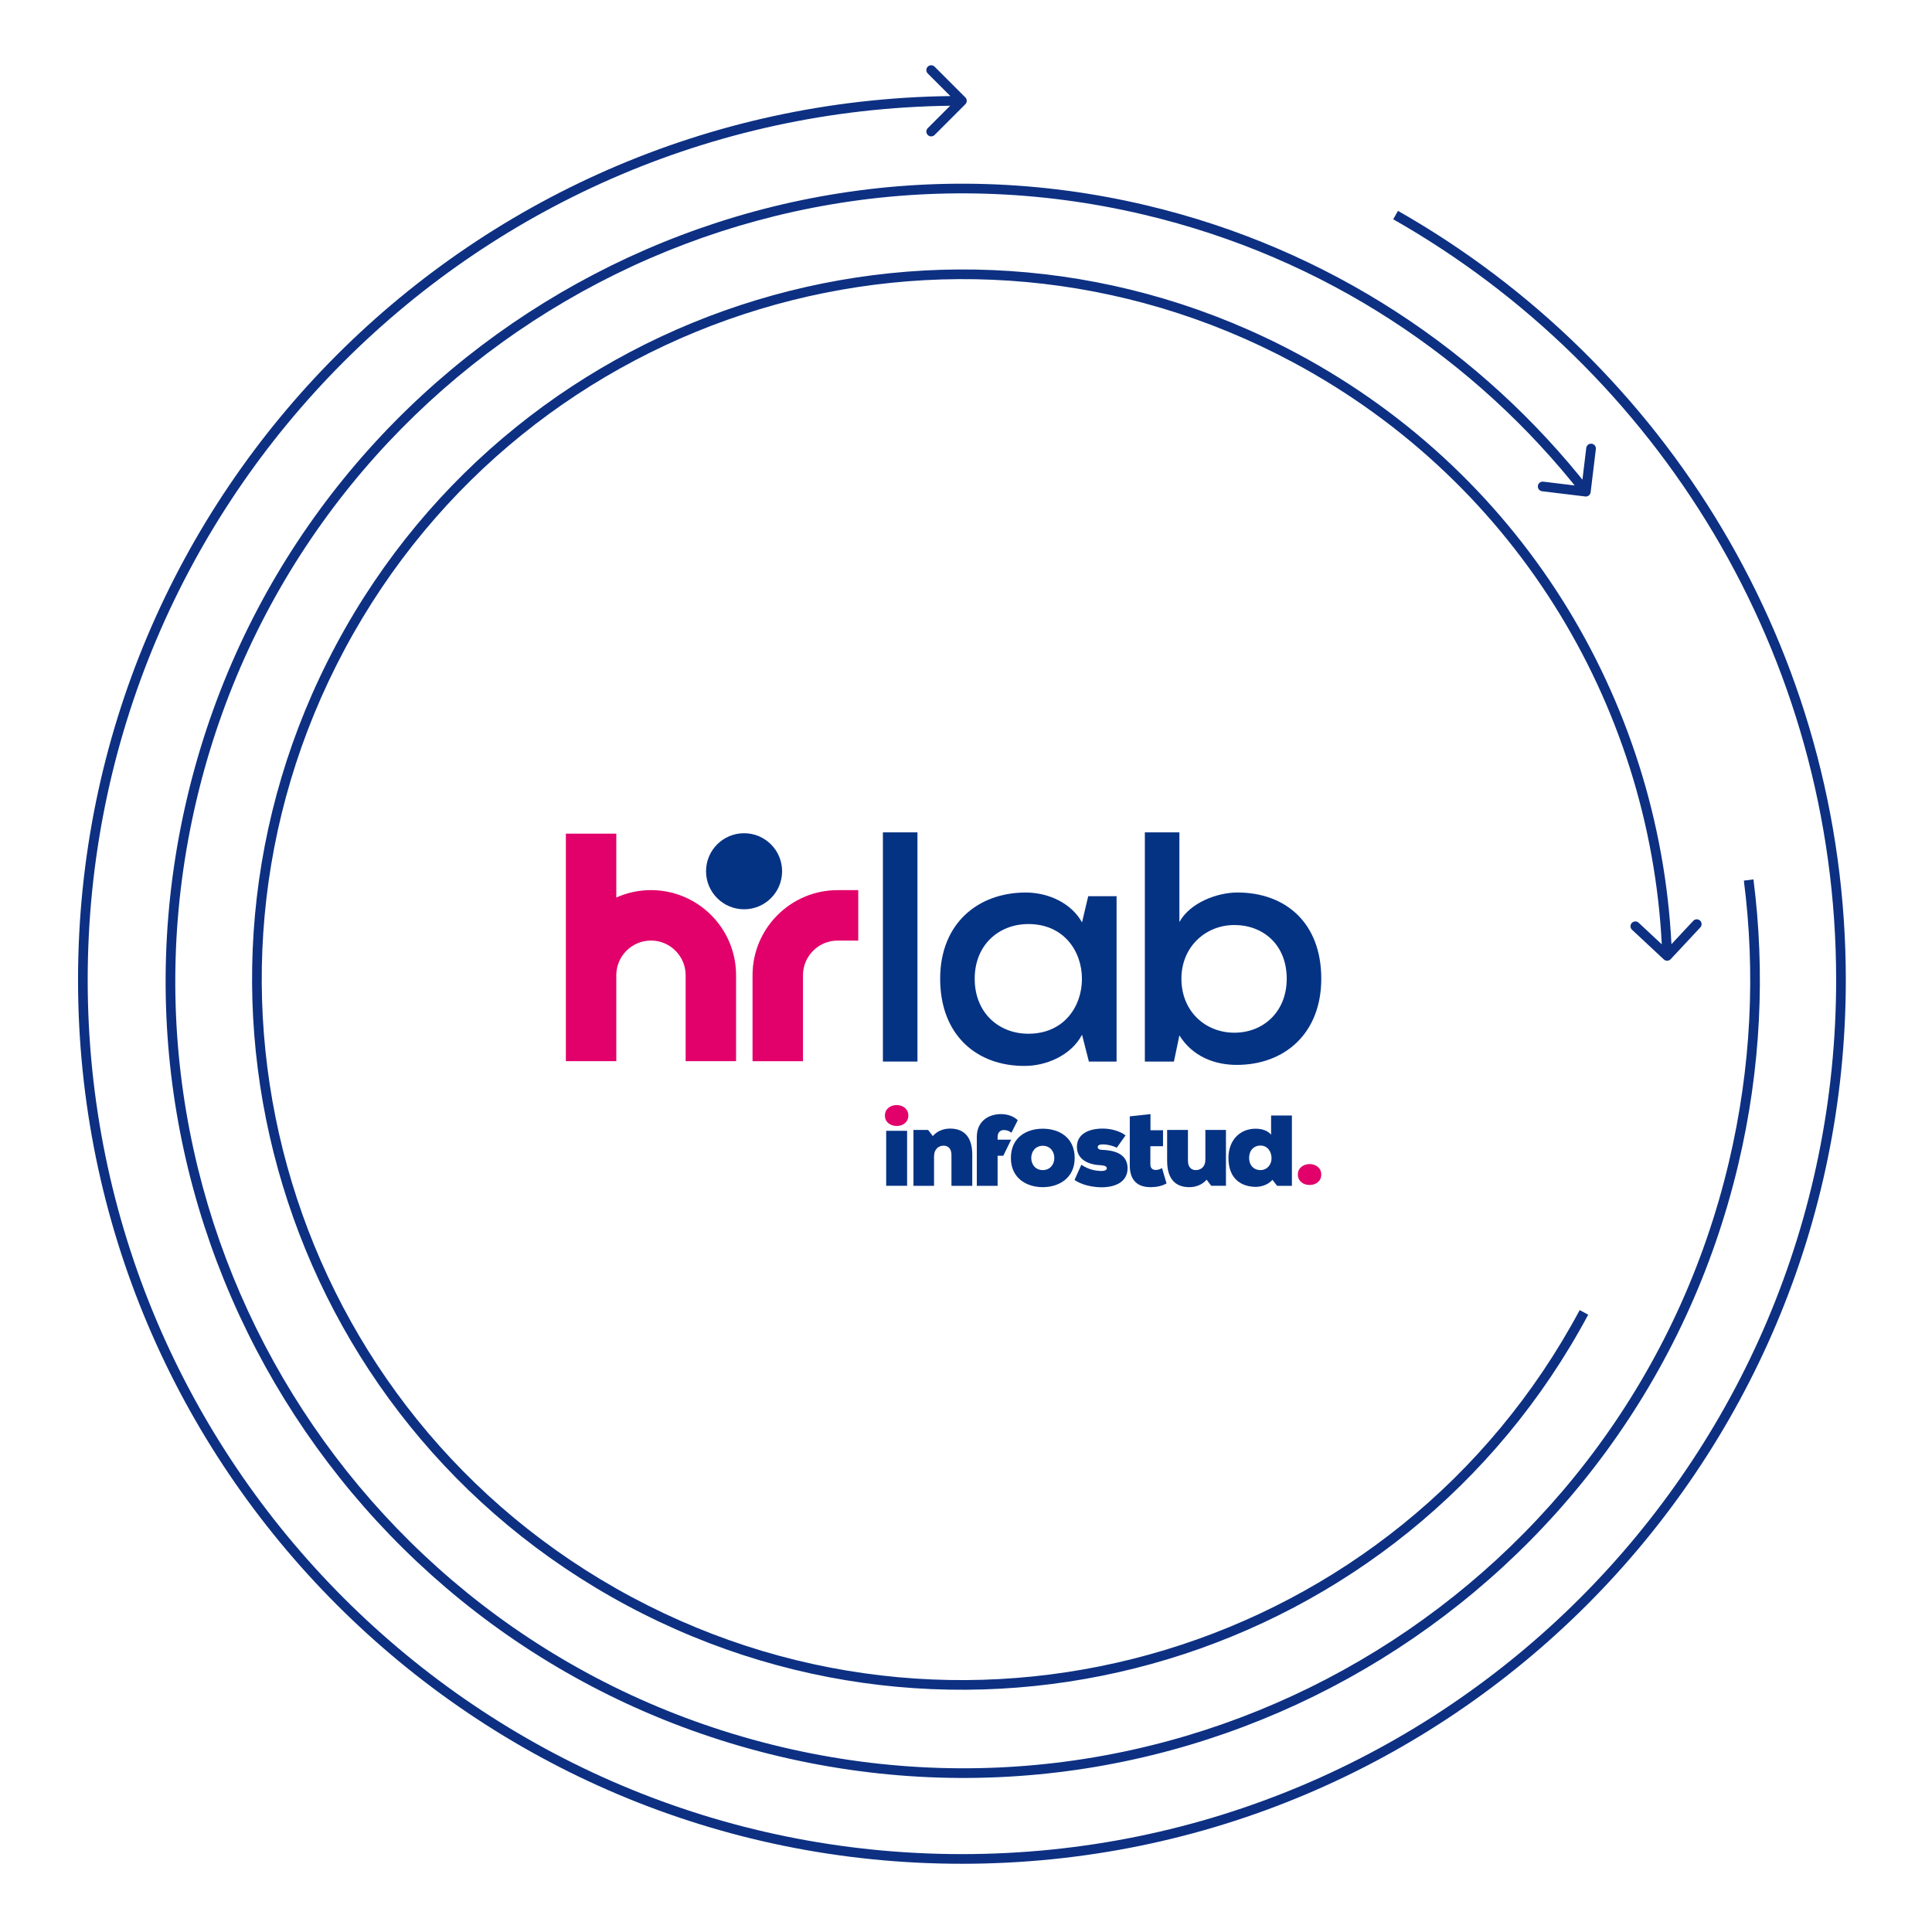 <svg width="1000" height="1000" viewBox="0 0 1000 1000" fill="none" xmlns="http://www.w3.org/2000/svg">
<g clip-path="url(#clip0_2206_2422)">
<path d="M474.869 430.826H456.989V549.455H474.869V430.826Z" fill="#053384"/>
<path d="M563.258 463.88H577.939V549.467H563.604L560.058 535.578C554.329 546.515 541.136 551.721 530.544 551.721C505.545 551.898 486.625 535.752 486.625 506.588C486.625 477.943 506.241 461.971 530.894 461.971C543.045 461.971 554.675 467.701 560.058 477.422L563.258 463.88ZM504.505 506.588C504.505 524.293 517.004 535.058 532.282 535.058C569.26 535.058 569.26 478.289 532.282 478.289C517.004 478.289 504.505 489.055 504.505 506.588Z" fill="#053384"/>
<path d="M610.455 430.826V477.236C616.01 467.165 630.071 461.958 640.487 461.958C665.138 461.958 683.888 477.409 683.888 506.574C683.888 534.872 664.964 551.187 640.139 551.187C628.682 551.187 617.225 546.848 610.455 535.91L607.627 549.454H592.574V430.826H610.455ZM611.495 506.574C611.495 523.414 623.82 534.524 638.924 534.524C653.853 534.524 666.008 523.76 666.008 506.574C666.008 489.041 653.853 478.796 638.924 478.796C623.997 478.796 611.495 490.081 611.495 506.574Z" fill="#053384"/>
<path d="M415.621 549.273H389.512V504.784C389.512 480.492 409.274 460.731 433.566 460.731H444.233V486.84H433.566C423.67 486.84 415.621 494.89 415.621 504.784V549.273Z" fill="#E2016A"/>
<path d="M336.941 460.72C330.55 460.72 324.48 462.099 318.996 464.557V431.506H292.889V549.262H318.996V504.773C318.996 494.879 327.046 486.829 336.941 486.829C346.835 486.829 354.887 494.879 354.887 504.773V549.262H380.992V504.773C380.992 480.482 361.232 460.72 336.941 460.72Z" fill="#E2016A"/>
<path d="M404.815 450.961C404.815 461.833 396.001 470.647 385.13 470.647C374.26 470.647 365.447 461.833 365.447 450.961C365.447 440.09 374.26 431.276 385.13 431.276C396.001 431.276 404.815 440.09 404.815 450.961Z" fill="#053384"/>
<path d="M464.123 571.977C467.106 571.977 470.153 573.791 470.153 577.421C470.153 580.993 467.106 582.808 464.123 582.808C461.078 582.808 458.034 580.993 458.034 577.421C458.034 573.791 461.078 571.977 464.123 571.977Z" fill="#E2016A"/>
<path d="M458.685 585.311H469.513V613.763H458.685V585.311Z" fill="#053384"/>
<path d="M492.474 613.776V597.795C492.474 594.223 490.426 592.995 488.434 592.995C485.859 592.995 483.46 594.75 483.46 598.555V613.776H472.802V584.858H480.404L482.815 588.019C485.273 585.149 488.904 584.096 491.948 584.154C498.036 584.214 503.245 587.433 503.245 597.737V613.776H492.474Z" fill="#053384"/>
<path d="M516.366 589.886V588.482C516.366 585.964 517.89 584.91 519.587 584.91C520.991 584.91 522.339 585.321 523.508 586.316L526.787 579.818C524.622 577.71 521.403 576.656 518.066 576.656C512.091 576.656 505.595 579.994 505.595 588.482V613.773H516.366V598.2H519.304L523.373 589.886H516.366Z" fill="#053384"/>
<path d="M556.255 599.374C556.255 609.91 547.883 614.477 539.744 614.477C531.431 614.477 523.237 609.91 523.237 599.374C523.237 588.661 531.372 584.212 539.744 584.212C548.294 584.212 556.255 588.836 556.255 599.374ZM545.717 599.374C545.717 596.038 543.551 593.051 539.744 593.051C535.942 593.051 533.775 596.038 533.775 599.374C533.775 602.711 535.942 605.639 539.744 605.639C543.376 605.639 545.717 602.885 545.717 599.374Z" fill="#053384"/>
<path d="M559.691 602.885C564.082 605.756 567.595 605.989 569.936 606.106C571.87 606.106 572.864 605.637 572.864 604.699C572.864 603.765 571.927 603.295 569.82 603.119C564.2 602.944 557.41 600.661 557.41 593.634C557.41 586.668 563.966 584.151 570.756 584.151C575.441 584.151 579.771 585.559 582.583 587.664L578.014 594.104C576.436 593.11 573.098 592.288 570.756 592.349C569.233 592.349 568.181 592.7 568.181 593.753C568.181 594.28 568.59 595.099 570.347 595.158C576.378 595.334 583.635 597.032 583.635 604.699C583.635 611.843 577.137 614.536 570.172 614.536C565.134 614.536 559.458 613.13 556.18 610.731L559.691 602.885Z" fill="#053384"/>
<path d="M584.771 602.766V577.825L595.485 576.656V585.027H601.983V593.282H595.426V602.766C595.485 604.814 596.656 605.574 598.296 605.574C599.349 605.574 600.578 605.165 601.458 604.578L603.797 612.541C601.339 613.948 598.47 614.475 595.485 614.475C589.747 614.475 584.596 611.838 584.771 602.766Z" fill="#053384"/>
<path d="M614.879 584.851V600.834C614.879 604.404 616.927 605.634 618.918 605.634C621.493 605.634 623.894 604.053 623.894 600.248V584.851H634.551V613.771H626.95L624.54 610.61C622.08 613.479 618.451 614.534 615.406 614.474C609.317 614.415 604.108 611.195 604.108 600.892V584.851H614.879Z" fill="#053384"/>
<path d="M657.914 577.395H668.684V613.779H661.027L658.615 610.677C656.157 613.484 652.292 614.48 649.072 614.306C640.584 613.779 635.843 608.451 635.843 599.319C635.843 590.478 641.462 584.215 649.894 584.215C653.58 584.215 656.332 585.386 657.914 587.317V577.395ZM646.556 599.319C646.556 603.359 649.131 605.642 652.352 605.642C655.983 605.642 658.148 602.656 658.148 599.61C658.148 596.099 656.157 592.938 652.352 592.938C649.131 592.938 646.556 595.278 646.556 599.319Z" fill="#053384"/>
<path d="M677.859 602.522C680.842 602.522 683.889 604.337 683.889 607.966C683.889 611.538 680.842 613.353 677.859 613.353C674.814 613.353 671.77 611.538 671.77 607.966C671.77 604.337 674.814 602.522 677.859 602.522Z" fill="#E2016A"/>
<path d="M499.657 53.953C500.633 52.976 500.633 51.393 499.657 50.417L483.747 34.507C482.77 33.531 481.188 33.531 480.211 34.507C479.235 35.483 479.235 37.066 480.211 38.043L494.353 52.185L480.211 66.327C479.235 67.303 479.235 68.886 480.211 69.862C481.188 70.839 482.77 70.839 483.747 69.862L499.657 53.953ZM950.389 507.185C950.389 757.094 747.798 959.685 497.889 959.685V964.685C750.559 964.685 955.389 759.855 955.389 507.185H950.389ZM497.889 959.685C247.98 959.685 45.389 757.094 45.389 507.185H40.389C40.389 759.855 245.219 964.685 497.889 964.685V959.685ZM45.389 507.185C45.389 257.276 247.98 54.685 497.889 54.685V49.685C245.219 49.685 40.389 254.515 40.389 507.185H45.389ZM721.12 113.49C858.041 191.295 950.389 338.457 950.389 507.185H955.389C955.389 336.586 862.012 187.8 723.591 109.143L721.12 113.49Z" fill="#0D3082"/>
<path d="M861.195 496.603C862.204 497.545 863.786 497.491 864.728 496.481L880.079 480.031C881.021 479.022 880.966 477.44 879.957 476.498C878.947 475.556 877.365 475.611 876.423 476.62L862.778 491.242L848.156 477.597C847.147 476.655 845.565 476.71 844.623 477.719C843.681 478.729 843.735 480.311 844.745 481.253L861.195 496.603ZM178.448 335.983C272.924 159.473 492.601 92.972 669.11 187.448L671.47 183.039C492.526 87.26 269.819 154.679 174.039 333.623L178.448 335.983ZM817.645 678.11C723.169 854.62 503.492 921.121 326.983 826.645L324.623 831.054C503.567 926.833 726.275 859.414 822.054 680.47L817.645 678.11ZM326.983 826.645C150.473 732.169 83.972 512.492 178.448 335.983L174.039 333.623C78.26 512.567 145.679 735.275 324.623 831.054L326.983 826.645ZM669.11 187.448C787.226 250.668 856.084 369.954 860.402 494.862L865.399 494.689C861.022 368.074 791.22 247.135 671.47 183.039L669.11 187.448Z" fill="#0D3082"/>
<path d="M820.527 256.975C821.898 257.141 823.143 256.164 823.309 254.793L826.014 232.456C826.18 231.086 825.203 229.84 823.832 229.674C822.462 229.508 821.216 230.485 821.05 231.855L818.646 251.71L798.791 249.306C797.42 249.141 796.175 250.117 796.009 251.488C795.843 252.859 796.819 254.104 798.19 254.27L820.527 256.975ZM894.857 601.561C843.006 820.562 623.437 956.064 404.435 904.213L403.283 909.078C624.972 961.566 847.235 824.401 899.723 602.713L894.857 601.561ZM404.435 904.213C185.433 852.362 49.931 632.792 101.783 413.791L96.917 412.639C44.43 634.327 181.594 856.591 403.283 909.078L404.435 904.213ZM101.783 413.791C153.634 194.789 373.203 59.287 592.205 111.138L593.357 106.273C371.668 53.785 149.405 190.95 96.917 412.639L101.783 413.791ZM592.205 111.138C685.649 133.262 763.887 185.917 818.86 256.035L822.795 252.95C767.148 181.972 687.943 128.667 593.357 106.273L592.205 111.138ZM902.618 455.809C908.698 503.146 906.505 552.365 894.857 601.561L899.723 602.713C911.511 552.922 913.733 503.097 907.577 455.172L902.618 455.809Z" fill="#0D3082"/>
</g>
<defs>
<clipPath id="clip0_2206_2422">
<rect width="1000" height="1000" fill="#fff"/>
</clipPath>
</defs>
</svg>
